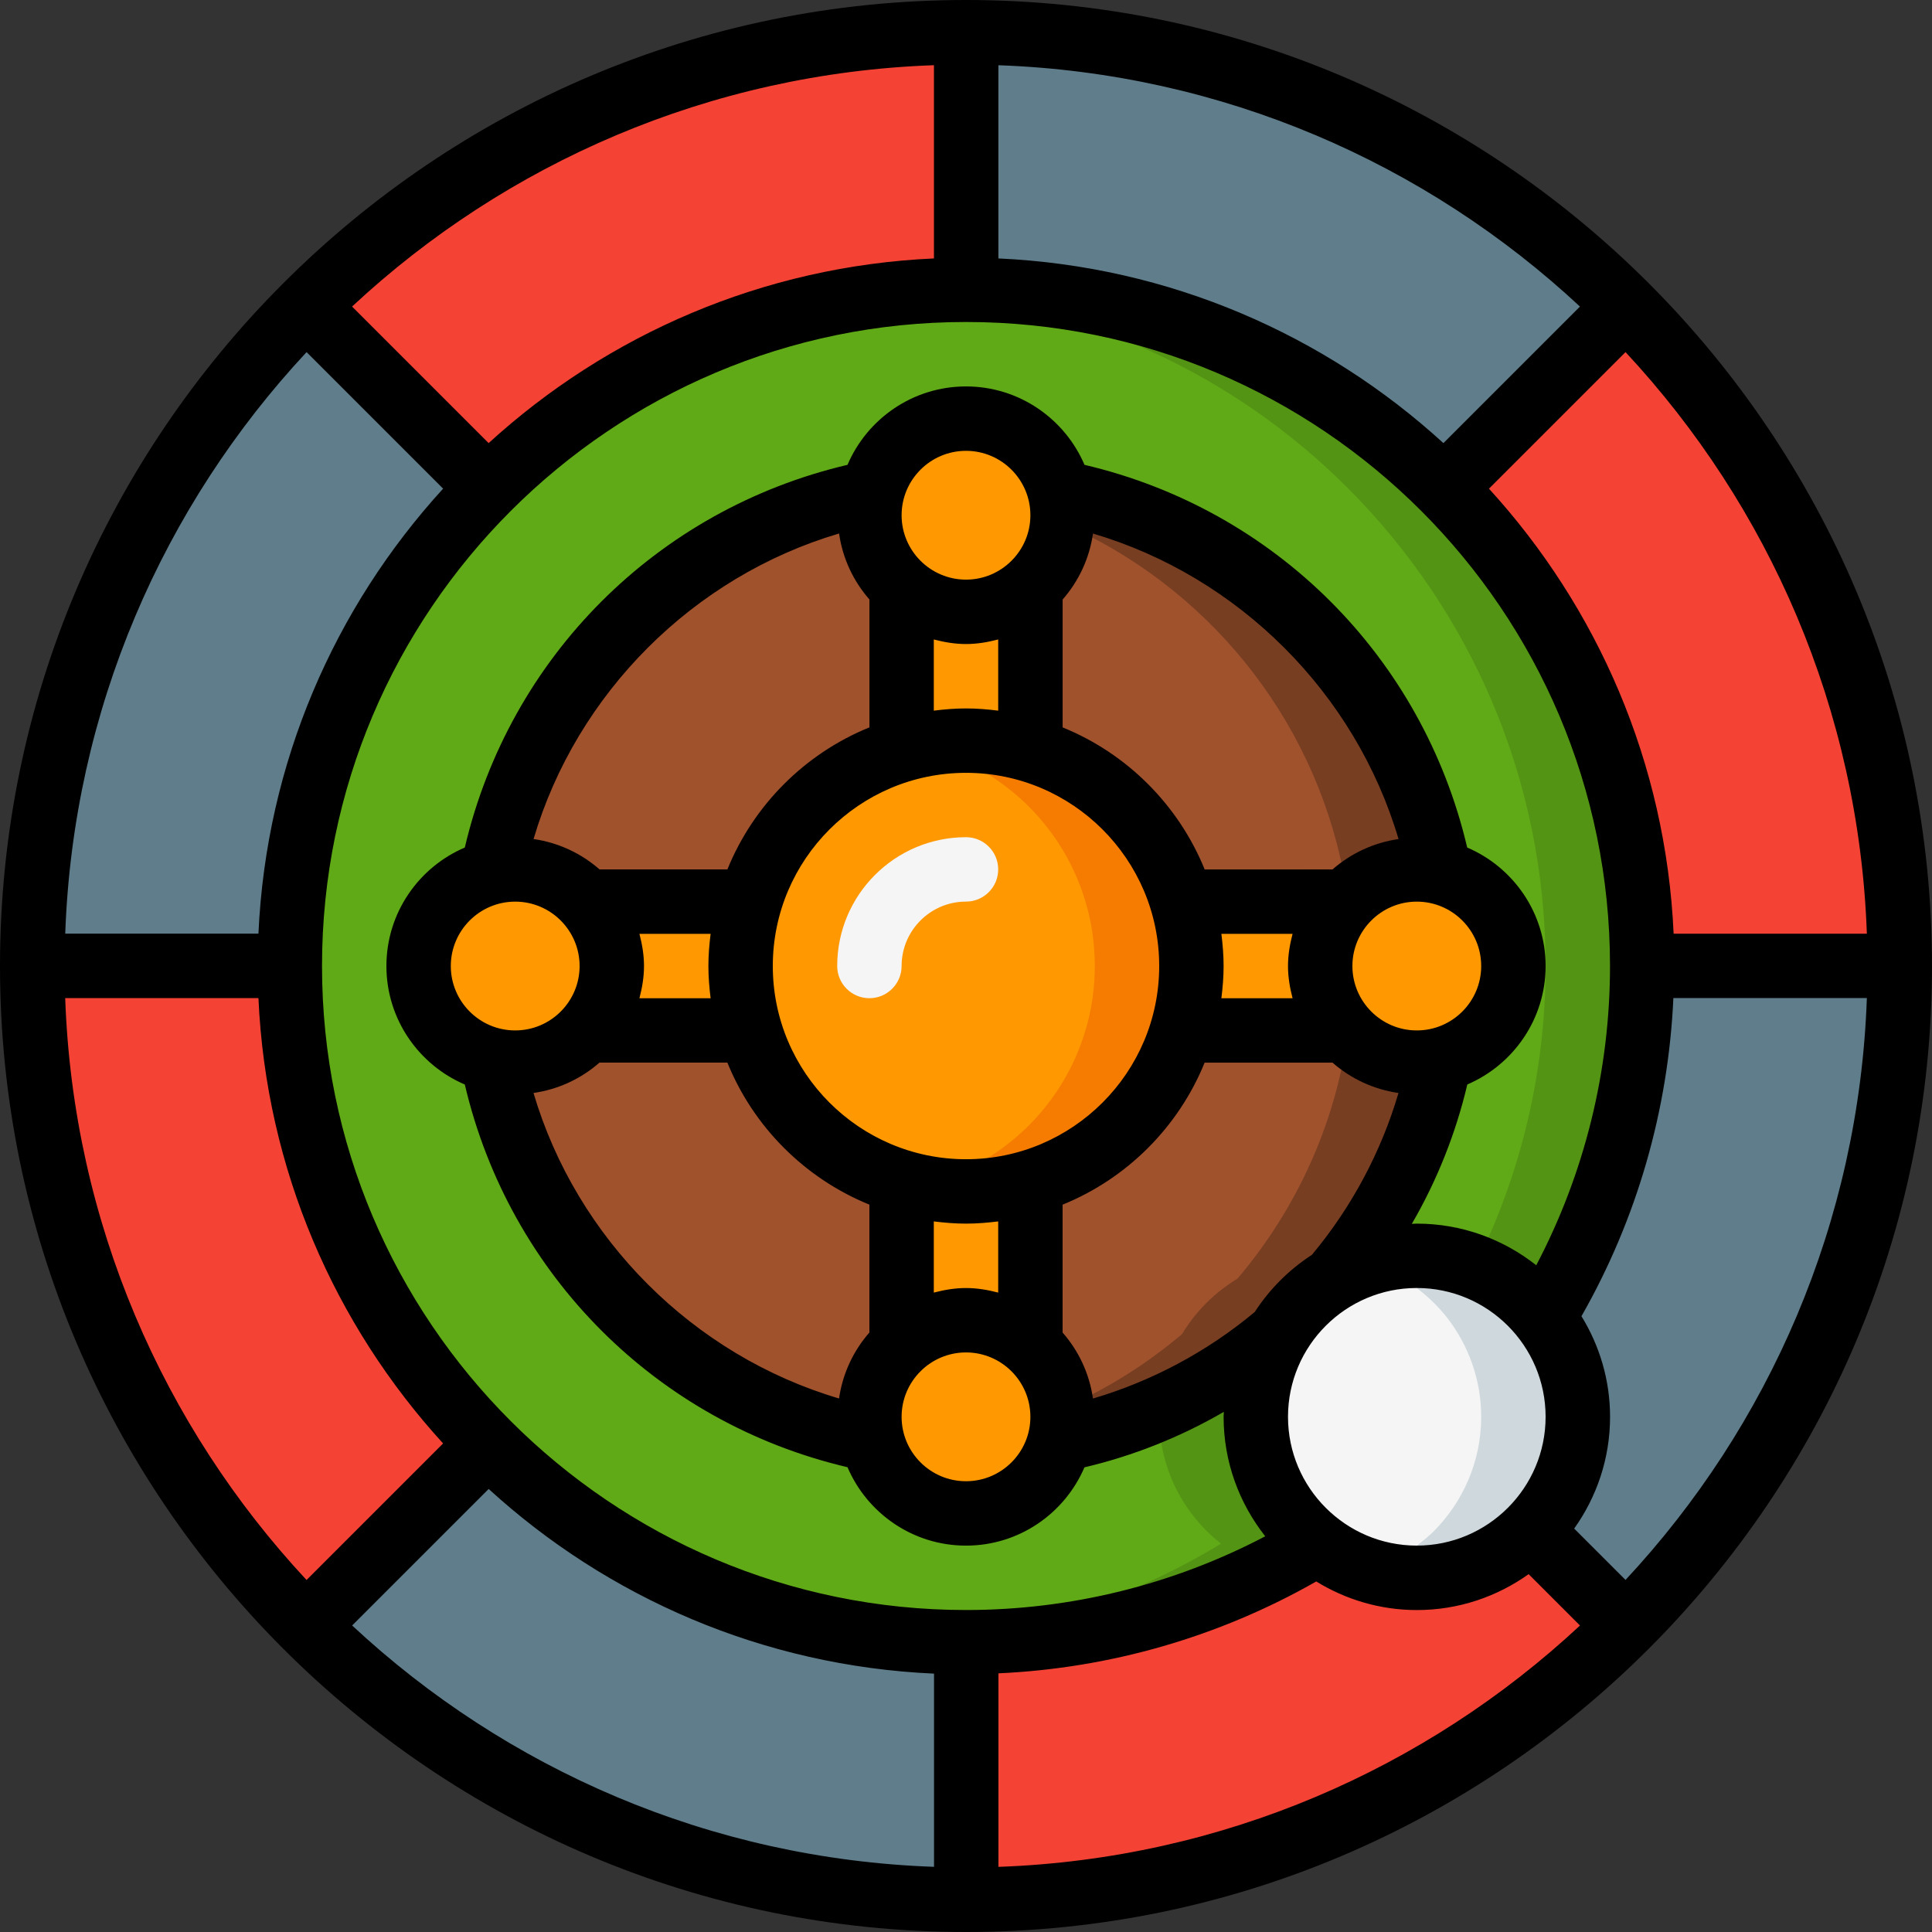 <svg height="512" viewBox="0 0 60 60" width="512" xmlns="http://www.w3.org/2000/svg"><rect x="0" y="0" width="60" height="60" fill="#333333" stroke="none"/><g id="b"><path d="m59 29.99v.01c0 8.01-3.24 15.26-8.49 20.51l-2.97-2.97c.9-.91 1.46-2.16 1.46-3.54 0-1.16-.4-2.23-1.06-3.08 1.94-3.18 3.06-6.92 3.06-10.92v-.01z" fill="#607d8b"/><path d="m59 29.99h-8c0-5.8-2.35-11.04-6.15-14.84l5.66-5.66c5.25 5.25 8.49 12.49 8.49 20.5z" fill="#f44335"/><path d="m50.51 9.49-5.66 5.66c-3.8-3.8-9.04-6.15-14.84-6.15v-8c8.01 0 15.25 3.24 20.5 8.49z" fill="#607d8b"/><path d="m30.01 1v8h-.01c-5.8 0-11.05 2.35-14.85 6.15l-5.66-5.66c5.25-5.25 12.5-8.49 20.51-8.49z" fill="#f44335"/><path d="m15.15 15.15c-3.8 3.8-6.15 9.04-6.15 14.84h-8c0-8.01 3.24-15.25 8.49-20.5z" fill="#607d8b"/><path d="m15.15 44.85-5.66 5.66c-5.25-5.25-8.49-12.5-8.49-20.51v-.01h8v.01c0 5.8 2.35 11.05 6.15 14.85z" fill="#f44335"/><path d="m30.01 51v8h-.01c-8.01 0-15.26-3.24-20.51-8.49l5.66-5.66c3.8 3.8 9.05 6.15 14.85 6.15z" fill="#607d8b"/><path d="m50.51 50.51c-5.25 5.25-12.49 8.49-20.5 8.49v-8c4 0 7.73-1.12 10.91-3.06.85.66 1.92 1.06 3.08 1.06 1.38 0 2.63-.56 3.54-1.46z" fill="#f44335"/><path d="m51 29.99v.01c0 4-1.12 7.74-3.06 10.92-.92-1.17-2.34-1.92-3.94-1.92-.94 0-1.82.26-2.57.71 1.63-1.92 2.79-4.25 3.29-6.8 1.31-.32 2.28-1.5 2.28-2.91s-.97-2.59-2.28-2.91c-1.17-5.95-5.86-10.64-11.81-11.81-.32-1.31-1.5-2.28-2.91-2.28s-2.59.97-2.91 2.28c-5.95 1.17-10.64 5.86-11.81 11.81-1.31.32-2.28 1.5-2.28 2.91s.97 2.59 2.28 2.91c1.17 5.95 5.86 10.64 11.81 11.81.32 1.31 1.5 2.28 2.91 2.28s2.59-.97 2.91-2.28c2.55-.5 4.88-1.66 6.8-3.29-.45.75-.71 1.63-.71 2.57 0 1.6.75 3.02 1.92 3.94-3.18 1.94-6.91 3.06-10.91 3.06h-.01c-5.8 0-11.05-2.35-14.85-6.15s-6.15-9.05-6.15-14.85v-.01c0-5.8 2.35-11.04 6.15-14.84s9.05-6.15 14.85-6.15h.01c5.8 0 11.04 2.35 14.84 6.15s6.15 9.04 6.15 14.84z" fill="#60a917"/><g fill="#549414"><path d="m39 44c0-.94.26-1.82.71-2.57-1.106.939-2.351 1.715-3.692 2.306-.005.089-.018.175-.018.264 0 1.6.75 3.02 1.92 3.94-2.741 1.672-5.891 2.73-9.269 2.992.448.029.894.068 1.349.068h.01c4 0 7.73-1.12 10.91-3.06-1.17-.92-1.92-2.34-1.92-3.94z"/><path d="m41.922 39.093c-.16.209-.322.417-.492.617.332-.199.693-.354 1.07-.473-.188-.059-.381-.107-.579-.144z"/><path d="m44.85 15.15c-3.8-3.8-9.04-6.15-14.84-6.15h-.01c-.505 0-.999.04-1.495.076 5.2.367 9.876 2.605 13.345 6.074 3.8 3.8 6.15 9.04 6.15 14.84v.01c0 3.357-.797 6.526-2.198 9.34.846.328 1.584.876 2.138 1.58 1.94-3.18 3.06-6.92 3.06-10.92v-.01c0-5.8-2.35-11.04-6.15-14.84z"/></g><path d="m37 30c0 .7-.1 1.37-.29 2-.67 2.26-2.45 4.04-4.71 4.71-.63.19-1.3.29-2 .29s-1.37-.1-2-.29c-2.26-.67-4.04-2.45-4.71-4.71-.19-.63-.29-1.3-.29-2s.1-1.37.29-2c.67-2.26 2.45-4.04 4.71-4.71.63-.19 1.3-.29 2-.29s1.37.1 2 .29c2.26.67 4.04 2.45 4.71 4.71.19.63.29 1.3.29 2z" fill="#ff9801"/><path d="m36.71 28c-.67-2.26-2.45-4.04-4.71-4.71-.63-.19-1.3-.29-2-.29-.52 0-1.017.073-1.5.179.167.037.338.062.5.111 2.26.67 4.04 2.45 4.71 4.71.19.63.29 1.3.29 2s-.1 1.37-.29 2c-.67 2.26-2.45 4.04-4.71 4.71-.162.049-.333.074-.5.111.483.106.98.179 1.5.179.7 0 1.37-.1 2-.29 2.26-.67 4.04-2.45 4.71-4.71.19-.63.29-1.3.29-2s-.1-1.37-.29-2z" fill="#f57c00"/><g fill="#ff9801"><path d="m33 16c0 .89-.38 1.69-1 2.23-.53.48-1.23.77-2 .77s-1.47-.29-2-.77c-.62-.54-1-1.34-1-2.23 0-.25.03-.49.09-.72.32-1.31 1.5-2.28 2.91-2.28s2.59.97 2.91 2.28c.06.23.09.47.09.72z"/><path d="m33 44c0 .25-.03.49-.09.72-.32 1.31-1.5 2.28-2.91 2.28s-2.59-.97-2.91-2.28c-.06-.23-.09-.47-.09-.72 0-.89.38-1.69 1-2.23.53-.48 1.23-.77 2-.77s1.47.29 2 .77c.62.54 1 1.34 1 2.23z"/><path d="m47 30c0 1.41-.97 2.59-2.28 2.91-.23.06-.47.09-.72.09-.89 0-1.69-.38-2.23-1-.48-.53-.77-1.23-.77-2s.29-1.47.77-2c.54-.62 1.34-1 2.23-1 .25 0 .49.03.72.09 1.31.32 2.28 1.5 2.28 2.91z"/><path d="m19 30c0 .77-.29 1.47-.77 2-.54.62-1.34 1-2.23 1-.25 0-.49-.03-.72-.09-1.31-.32-2.28-1.5-2.28-2.91s.97-2.59 2.28-2.91c.23-.06.47-.09.72-.09.89 0 1.69.38 2.23 1 .48.53.77 1.23.77 2z"/></g><path d="m49 44c0 1.38-.56 2.63-1.46 3.54-.91.9-2.16 1.46-3.54 1.46-1.16 0-2.23-.4-3.08-1.06-1.17-.92-1.92-2.34-1.92-3.94 0-.94.26-1.82.71-2.57.42-.7 1.02-1.3 1.72-1.72.75-.45 1.63-.71 2.57-.71 1.6 0 3.02.75 3.94 1.92.66.85 1.06 1.92 1.06 3.08z" fill="#f5f5f5"/><path d="m47.94 40.92c-.92-1.17-2.34-1.92-3.94-1.92-.524 0-1.025.088-1.5.237.973.307 1.821.896 2.44 1.683.66.85 1.06 1.92 1.06 3.08 0 1.38-.56 2.63-1.46 3.54-.568.562-1.279.969-2.062 1.213.481.155.99.247 1.522.247 1.38 0 2.63-.56 3.54-1.46.9-.91 1.46-2.16 1.46-3.54 0-1.16-.4-2.23-1.06-3.08z" fill="#cfd8dc"/><path d="m32 18.23v5.06c-.63-.19-1.3-.29-2-.29s-1.37.1-2 .29v-5.06c.53.48 1.23.77 2 .77s1.47-.29 2-.77z" fill="#ff9801"/><path d="m32 36.71v5.06c-.53-.48-1.23-.77-2-.77s-1.47.29-2 .77v-5.06c.63.19 1.3.29 2 .29s1.37-.1 2-.29z" fill="#ff9801"/><path d="m41 30c0 .77.29 1.47.77 2h-5.06c.19-.63.29-1.3.29-2s-.1-1.37-.29-2h5.06c-.48.53-.77 1.23-.77 2z" fill="#ff9801"/><path d="m23 30c0 .7.1 1.37.29 2h-5.06c.48-.53.77-1.23.77-2s-.29-1.47-.77-2h5.06c-.19.63-.29 1.3-.29 2z" fill="#ff9801"/><path d="m44.72 27.09c-.23-.06-.47-.09-.72-.09-.89 0-1.69.38-2.23 1h-5.06c-.67-2.26-2.45-4.04-4.71-4.71v-5.06c.62-.54 1-1.34 1-2.23 0-.25-.03-.49-.09-.72 5.95 1.17 10.64 5.86 11.81 11.81z" fill="#a0522d"/><path d="m32.91 15.28c.06.23.09.47.09.72 0 .083-.019.159-.026.24 4.452 1.937 7.785 5.967 8.746 10.85-.23-.06-.47-.09-.72-.09-.89 0-1.69.38-2.23 1h3c.54-.62 1.34-1 2.23-1 .25 0 .49.03.72.09-1.17-5.95-5.86-10.64-11.81-11.81z" fill="#783e22"/><path d="m28 41.77c-.62.54-1 1.34-1 2.23 0 .25.03.49.09.72-5.95-1.17-10.64-5.86-11.81-11.81.23.06.47.09.72.09.89 0 1.69-.38 2.23-1h5.06c.67 2.26 2.45 4.04 4.71 4.71z" fill="#a0522d"/><path d="m44.72 32.91c-.5 2.55-1.66 4.88-3.29 6.8-.7.42-1.3 1.02-1.72 1.72-1.92 1.63-4.25 2.79-6.8 3.29.06-.23.09-.47.09-.72 0-.89-.38-1.69-1-2.23v-5.06c2.26-.67 4.04-2.45 4.71-4.71h5.06c.54.62 1.34 1 2.23 1 .25 0 .49-.03.72-.09z" fill="#a0522d"/><path d="m44 33c-.89 0-1.69-.38-2.23-1h-3c.54.62 1.34 1 2.23 1 .25 0 .49-.03.72-.09-.5 2.55-1.66 4.88-3.29 6.8-.7.42-1.3 1.02-1.72 1.72-1.118.949-2.378 1.733-3.736 2.325.007.082.026.161.026.245 0 .25-.03.49-.09.72 2.55-.5 4.88-1.66 6.8-3.29.42-.7 1.02-1.3 1.72-1.72 1.63-1.92 2.79-4.25 3.29-6.8-.23.06-.47.09-.72.09z" fill="#783e22"/><path d="m28 18.23v5.06c-2.26.67-4.04 2.45-4.71 4.71h-5.06c-.54-.62-1.34-1-2.23-1-.25 0-.49.03-.72.09 1.17-5.95 5.86-10.64 11.81-11.81-.06.23-.09.47-.09.72 0 .89.38 1.69 1 2.23z" fill="#a0522d"/></g><g id="c"><path d="m27 31c-.552 0-1-.448-1-1 0-2.206 1.794-4 4-4 .552 0 1 .448 1 1s-.448 1-1 1c-1.103 0-2 .897-2 2 0 .552-.448 1-1 1z" fill="#f5f5f5"/><path d="m30 0c-16.542 0-30 13.458-30 30s13.458 30 30 30 30-13.458 30-30-13.458-30-30-30zm10 44c0-2.206 1.794-4 4-4s4 1.794 4 4-1.794 4-4 4-4-1.794-4-4zm-6.057-.568c-.112-.78-.447-1.482-.943-2.049v-3.971c2.001-.813 3.598-2.41 4.411-4.411h3.971c.567.496 1.269.83 2.049.943-.537 1.825-1.45 3.541-2.688 5.025-.71.461-1.316 1.066-1.776 1.776-1.483 1.237-3.2 2.15-5.025 2.688zm-17.374-9.489c.78-.112 1.482-.447 2.049-.943h3.971c.813 2.001 2.41 3.598 4.411 4.411v3.971c-.496.567-.83 1.269-.943 2.049-4.528-1.338-8.151-4.961-9.489-9.489zm9.489-17.374c.112.78.447 1.482.943 2.049v3.971c-2.001.813-3.598 2.41-4.411 4.411h-3.971c-.567-.496-1.269-.83-2.049-.943 1.338-4.528 4.961-8.151 9.489-9.489zm17.374 9.489c-.78.112-1.482.447-2.049.943h-3.971c-.813-2.001-2.41-3.598-4.411-4.411v-3.971c.496-.567.83-1.269.943-2.049 4.528 1.338 8.151 4.961 9.489 9.489zm.568 5.943c-1.103 0-2-.897-2-2s.897-2 2-2 2 .897 2 2-.897 2-2 2zm-3.858-1h-2.211c.041-.328.069-.661.069-1s-.028-.672-.069-1h2.211c-.084.322-.142.653-.142 1s.058.678.142 1zm-9.142 9.142c-.322-.084-.653-.142-1-.142s-.678.058-1 .142v-2.211c.328.041.661.069 1 .069s.672-.028 1-.069zm-1-4.142c-3.309 0-6-2.691-6-6s2.691-6 6-6 6 2.691 6 6-2.691 6-6 6zm-1-16.142c.322.084.653.142 1 .142s.678-.058 1-.142v2.211c-.328-.041-.661-.069-1-.069s-.672.028-1 .069zm1-1.858c-1.103 0-2-.897-2-2s.897-2 2-2 2 .897 2 2-.897 2-2 2zm-7.931 13h-2.211c.084-.322.142-.653.142-1s-.058-.678-.142-1h2.211c-.041.328-.069.661-.069 1s.028.672.069 1zm-6.069-3c1.103 0 2 .897 2 2s-.897 2-2 2-2-.897-2-2 .897-2 2-2zm14 14c1.103 0 2 .897 2 2s-.897 2-2 2-2-.897-2-2 .897-2 2-2zm17.71-2.707c-1.022-.807-2.309-1.293-3.71-1.293-.052 0-.103.006-.155.008.786-1.354 1.366-2.814 1.724-4.33 1.427-.611 2.431-2.029 2.431-3.678s-1.005-3.069-2.435-3.68c-1.39-5.92-5.966-10.495-11.885-11.885-.611-1.43-2.03-2.435-3.68-2.435s-3.069 1.005-3.68 2.435c-5.92 1.39-10.495 5.966-11.885 11.885-1.43.611-2.435 2.03-2.435 3.68s1.005 3.069 2.435 3.68c1.39 5.92 5.966 10.495 11.885 11.885.611 1.43 2.03 2.435 3.68 2.435s3.066-1.003 3.678-2.431c1.516-.358 2.977-.938 4.33-1.724-.001.052-.008.102-.008.155 0 1.401.486 2.688 1.293 3.71-2.854 1.5-6.041 2.29-9.293 2.29-11.028 0-20-8.972-20-20s8.972-20.001 20-20.001 20 8.972 20 20c0 3.253-.79 6.439-2.29 9.293zm-2.884-25.533c-3.682-3.365-8.509-5.495-13.82-5.735v-6c6.964.247 13.287 3.047 18.061 7.495l-4.241 4.241zm-15.82-5.735c-5.315.238-10.146 2.369-13.831 5.735l-4.241-4.241c4.776-4.45 11.103-7.25 18.071-7.495v6zm-15.245 7.15c-3.365 3.682-5.495 8.509-5.735 13.82h-6c.247-6.964 3.047-13.287 7.495-18.061l4.241 4.241zm-5.735 15.82c.238 5.315 2.369 10.146 5.735 13.831l-4.241 4.241c-4.45-4.776-7.25-11.103-7.495-18.071h6zm7.15 15.245c3.685 3.367 8.515 5.498 13.831 5.735v6c-6.969-.245-13.295-3.045-18.071-7.495l4.241-4.241zm15.831 5.726c3.477-.158 6.855-1.135 9.87-2.853.911.559 1.979.888 3.125.888 1.294 0 2.49-.416 3.471-1.115l1.595 1.595c-4.774 4.447-11.096 7.247-18.061 7.495v-6.009zm17.88-4.495c.699-.981 1.115-2.177 1.115-3.471 0-1.146-.328-2.213-.888-3.125 1.72-3.018 2.697-6.4 2.854-9.881h6.009c-.245 6.969-3.045 13.295-7.495 18.071l-1.595-1.595zm3.089-18.476c-.24-5.311-2.371-10.137-5.735-13.82l4.241-4.241c4.447 4.774 7.247 11.096 7.495 18.061h-6z"/></g></svg>